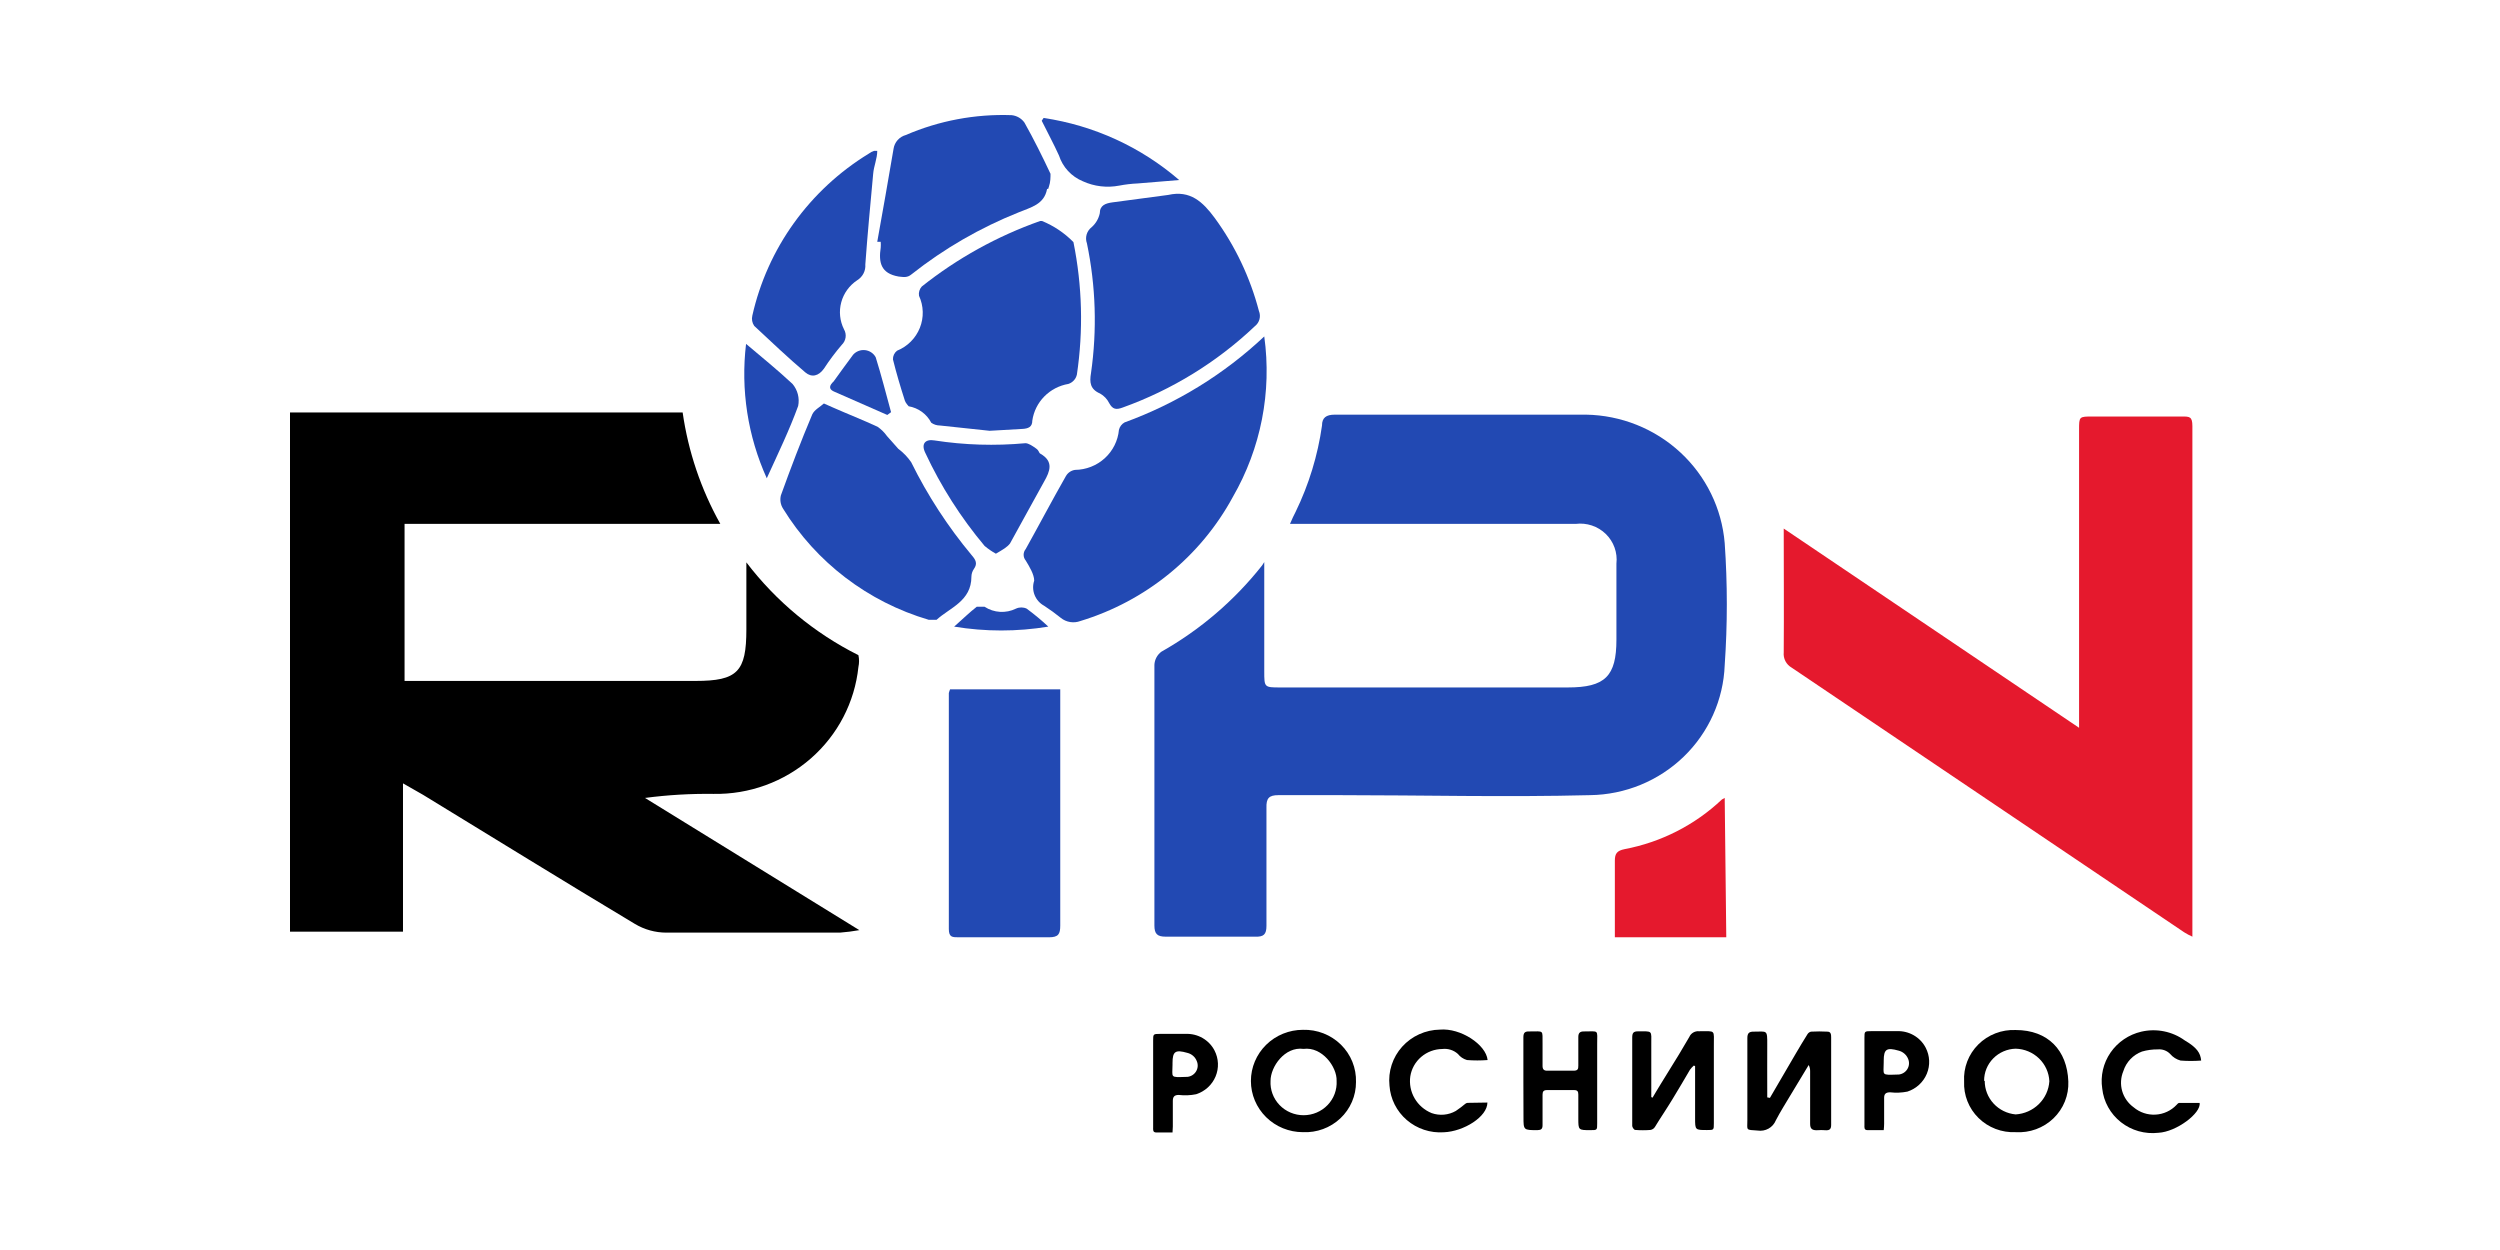 <svg xmlns="http://www.w3.org/2000/svg" width="1000" height="500" viewBox="0 0 1000 500" fill="none"><path d="M713.49 211.421L831.628 291.119V171.943C831.628 166.605 831.628 166.605 837.032 166.605H872.811C875.827 166.605 876.954 166.605 876.954 170.454C876.954 237.739 876.954 305.147 876.954 372.432C876.954 373.053 876.954 373.549 876.954 374.667C875.827 374.168 874.734 373.587 873.692 372.929L716.629 267.036C715.572 266.425 714.715 265.527 714.158 264.449C713.602 263.371 713.37 262.158 713.49 260.953C713.615 244.69 713.49 228.304 713.49 211.421Z" fill="#E5192D"></path><path d="M690.511 374.917H645.941C645.941 373.675 645.941 372.434 645.941 371.317C645.941 362.254 645.941 353.316 645.941 344.254C645.941 341.398 646.82 340.281 649.834 339.66C664.469 336.879 677.983 329.983 688.754 319.798L689.883 319.177L690.511 374.917Z" fill="#E5192D"></path><path d="M505.703 224.828V268.526C505.703 274.982 505.703 274.982 512.232 274.982H627.109C642.049 274.982 646.569 270.512 646.569 255.864V225.449C646.814 223.282 646.559 221.087 645.822 219.031C645.085 216.975 643.885 215.112 642.314 213.582C640.742 212.051 638.839 210.894 636.749 210.197C634.658 209.5 632.435 209.282 630.248 209.559H515.999C516.877 207.572 517.505 206.083 518.258 204.718C523.551 193.82 527.109 182.178 528.805 170.206C528.805 167.102 530.436 165.861 533.952 165.861C567.598 165.861 601.246 165.861 634.39 165.861C648.441 166.091 661.902 171.48 672.158 180.978C682.414 190.477 688.732 203.408 689.882 217.256C691.013 233.499 691.013 249.8 689.882 266.043C689.369 279.89 683.49 293.012 673.465 302.694C663.44 312.376 650.034 317.877 636.022 318.059C602.375 318.927 568.729 318.059 535.584 318.059C527.549 318.059 519.388 318.059 511.353 318.059C507.587 318.059 506.456 319.3 506.583 323.148C506.583 338.79 506.583 354.556 506.583 370.322C506.583 373.798 505.452 374.791 502.063 374.667C490.178 374.667 478.25 374.667 466.282 374.667C462.892 374.667 461.762 373.55 461.762 370.198C461.762 335.439 461.762 300.678 461.762 265.919C461.808 264.903 462.08 263.91 462.557 263.009C463.034 262.108 463.706 261.321 464.524 260.705C480.096 251.899 493.785 240.176 504.825 226.194L505.703 224.828Z" fill="#2249B3"></path><path d="M505.705 134.576C508.779 156.753 504.366 179.313 493.15 198.757C480.226 222.615 458.297 240.461 432.134 248.414C430.84 248.898 429.44 249.038 428.074 248.82C426.708 248.603 425.424 248.035 424.35 247.172C422.215 245.449 419.995 243.834 417.696 242.331C415.942 241.384 414.579 239.86 413.845 238.022C413.111 236.185 413.052 234.151 413.678 232.275C413.678 229.793 411.795 226.689 410.288 224.206C409.747 223.56 409.451 222.748 409.451 221.909C409.451 221.071 409.747 220.259 410.288 219.613C415.687 209.93 420.834 200.123 426.358 190.44C426.733 189.778 427.257 189.211 427.887 188.78C428.519 188.35 429.241 188.068 429.999 187.957C434.415 187.914 438.656 186.252 441.904 183.293C445.15 180.335 447.172 176.29 447.576 171.943C447.722 171.317 447.998 170.729 448.387 170.216C448.776 169.703 449.27 169.276 449.836 168.963C470.636 161.389 489.649 149.687 505.705 134.576Z" fill="#2249B3"></path><path d="M395.851 172.315L376.015 170.204C374.752 170.213 373.52 169.822 372.499 169.087C371.612 167.372 370.334 165.884 368.765 164.743C367.195 163.601 365.38 162.836 363.46 162.507C363.46 162.507 362.204 161.142 361.953 160.273C360.195 154.811 358.564 149.348 357.183 143.762C357.158 143.096 357.292 142.434 357.576 141.83C357.86 141.226 358.285 140.697 358.814 140.286C360.88 139.45 362.752 138.209 364.32 136.639C365.888 135.069 367.12 133.202 367.94 131.15C368.761 129.098 369.154 126.904 369.096 124.698C369.038 122.492 368.531 120.32 367.603 118.313C367.496 117.648 367.541 116.968 367.737 116.323C367.932 115.678 368.273 115.085 368.733 114.589C382.922 103.308 398.92 94.455 416.064 88.395H416.817C421.539 90.337 425.811 93.209 429.372 96.837C432.905 114.297 433.372 132.228 430.753 149.845C430.561 150.702 430.148 151.495 429.554 152.148C428.96 152.801 428.206 153.291 427.364 153.569C423.7 154.188 420.328 155.939 417.735 158.571C415.14 161.203 413.457 164.58 412.926 168.218C412.926 170.825 411.293 171.446 408.908 171.57L395.851 172.315Z" fill="#2249B3"></path><path d="M380.034 275.725H424.101C424.101 275.725 424.101 277.463 424.101 278.58C424.101 309.119 424.101 339.658 424.101 370.197C424.101 373.673 423.347 374.914 419.581 374.914C407.026 374.914 395.476 374.914 383.423 374.914C380.912 374.914 379.531 374.914 379.531 371.562C379.531 340.155 379.531 308.623 379.531 277.215C379.659 276.706 379.826 276.208 380.034 275.725Z" fill="#2249B3"></path><path d="M467.287 77.972C476.076 75.985 481.097 80.703 485.868 87.158C494.068 98.371 500.072 111.003 503.571 124.401C504.006 125.452 504.082 126.615 503.787 127.713C503.493 128.811 502.844 129.784 501.938 130.483C486.802 144.846 468.799 155.924 449.083 163.009C446.446 164.002 445.065 163.754 443.684 161.271C442.889 159.655 441.621 158.314 440.043 157.422C436.026 155.684 435.775 152.953 436.402 149.229C438.876 131.968 438.323 114.414 434.77 97.338C434.354 96.203 434.312 94.967 434.65 93.807C434.988 92.647 435.69 91.623 436.653 90.882C438.318 89.414 439.462 87.456 439.918 85.296C439.918 82.068 442.303 81.323 444.94 80.951L467.287 77.972Z" fill="#2249B3"></path><path d="M329.558 161.394L333.199 163.008C339.099 165.615 345.126 167.974 351.027 170.705C352.492 171.719 353.767 172.979 354.793 174.429L359.313 179.519C361.309 181.012 363.047 182.815 364.46 184.857C371.024 198.172 379.157 210.673 388.691 222.099C390.324 223.961 391.077 225.451 389.57 227.561C388.938 228.477 388.588 229.556 388.566 230.665C388.566 240.473 379.903 243.08 374.63 247.921C374.63 247.921 372.495 247.921 371.491 247.921C347.177 240.75 326.419 224.914 313.237 203.478C312.73 202.695 312.391 201.817 312.24 200.899C312.089 199.981 312.129 199.042 312.358 198.14C316.25 187.34 320.393 176.415 324.913 165.739C325.792 163.877 328.051 162.76 329.558 161.394Z" fill="#2249B3"></path><path d="M350.902 96.712C353.162 84.298 355.296 71.884 357.43 59.47C357.626 58.189 358.192 56.991 359.061 56.022C359.93 55.053 361.065 54.353 362.327 54.008C375.65 48.259 390.11 45.544 404.637 46.062C405.661 46.164 406.651 46.482 407.539 46.997C408.428 47.511 409.194 48.208 409.784 49.042C413.551 55.745 416.94 62.573 420.205 69.525C420.205 70.891 420.205 72.877 419.577 74.615C418.949 76.353 419.577 75.236 418.824 75.608C417.694 81.815 412.295 82.932 407.524 84.919C392.067 91.086 377.602 99.45 364.587 109.747C362.955 111.113 361.574 110.864 359.439 110.616C352.283 109.375 351.404 104.905 352.283 99.071C352.345 98.286 352.345 97.497 352.283 96.712H350.902Z" fill="#2249B3"></path><path d="M350.901 60.34C350.901 63.443 349.52 66.422 349.268 69.526C348.139 81.94 347.009 93.609 346.13 105.775C346.226 107.025 345.972 108.277 345.397 109.394C344.82 110.511 343.945 111.449 342.866 112.107C339.73 114.188 337.467 117.324 336.497 120.933C335.527 124.541 335.917 128.375 337.593 131.721C338.168 132.704 338.393 133.849 338.234 134.974C338.075 136.099 337.54 137.139 336.714 137.928C334.119 140.956 331.728 144.149 329.558 147.487C327.423 150.466 324.661 151.087 322.15 148.976C315.119 143.018 308.34 136.563 301.686 130.355C301.276 129.764 300.996 129.093 300.866 128.386C300.736 127.681 300.759 126.956 300.932 126.259C303.923 112.928 309.585 100.325 317.586 89.194C325.586 78.064 335.762 68.632 347.511 61.457C348.152 60.965 348.874 60.587 349.645 60.34H350.901Z" fill="#2249B3"></path><path d="M398.359 221.477C396.75 220.596 395.236 219.556 393.839 218.373C384.326 207.031 376.35 194.512 370.111 181.13C368.353 177.53 370.111 175.544 373.752 176.165C385.795 178.028 398.025 178.403 410.161 177.282C411.416 177.282 413.049 178.399 414.43 179.392C415.811 180.385 415.434 181.13 416.188 181.502C421.586 184.606 419.954 188.579 417.694 192.551C413.174 200.621 408.78 208.814 404.009 217.38C402.879 218.87 401.121 219.862 398.359 221.477Z" fill="#2249B3"></path><path d="M417.441 47.182C437.544 50.175 456.363 58.789 471.677 72.011L455.105 73.376C452.617 73.484 450.141 73.774 447.698 74.245C442.779 75.193 437.683 74.585 433.134 72.507C430.883 71.577 428.864 70.173 427.216 68.394C425.569 66.615 424.332 64.502 423.592 62.203C421.458 57.486 418.947 52.893 416.688 48.3L417.441 47.182Z" fill="#2249B3"></path><path d="M298.425 137.554C305.079 143.141 310.98 147.982 317.007 153.569C318.024 154.778 318.755 156.197 319.146 157.722C319.537 159.247 319.578 160.839 319.266 162.382C315.751 172.065 311.231 181.376 306.711 191.307C299.096 174.457 296.233 155.883 298.425 137.554Z" fill="#2249B3"></path><path d="M354.92 165.985L333.452 156.55C331.317 155.558 331.82 154.068 333.452 152.578C336.088 148.978 338.599 145.378 341.236 141.902C341.822 141.234 342.564 140.716 343.397 140.394C344.23 140.071 345.13 139.954 346.019 140.052C346.908 140.15 347.76 140.459 348.502 140.954C349.243 141.449 349.851 142.116 350.276 142.895C352.535 150.096 354.419 157.544 356.427 164.868L354.92 165.985Z" fill="#2249B3"></path><path d="M419.323 250.649C406.854 252.71 394.127 252.71 381.658 250.649C385.173 247.546 387.81 244.939 390.698 242.705C390.698 242.705 392.958 242.705 393.836 242.705C395.678 243.91 397.809 244.613 400.013 244.744C402.217 244.874 404.417 244.428 406.391 243.45C407.059 243.139 407.788 242.978 408.526 242.978C409.263 242.978 409.992 243.139 410.66 243.45C413.686 245.682 416.579 248.085 419.323 250.649Z" fill="#2249B3"></path><path d="M298.547 224.952C298.547 234.883 298.547 243.324 298.547 251.766C298.547 268.649 295.031 272.374 278.208 272.374H161.825V209.558H288.126C280.398 195.735 275.292 180.631 273.061 164.991H116V372.68H161.197V313.341L169.232 317.933C197.481 335.189 225.603 352.569 253.977 369.576C257.765 371.841 262.105 373.044 266.532 373.053C289.758 373.053 312.86 373.053 335.96 373.053C338.571 372.852 341.168 372.52 343.744 372.06L257.995 319.175C267.066 317.976 276.213 317.436 285.364 317.561C299.708 317.823 313.628 312.75 324.37 303.348C335.112 293.945 341.891 280.898 343.367 266.787C343.704 265.232 343.704 263.625 343.367 262.07C325.76 253.239 310.429 240.542 298.547 224.952Z" fill="black"></path><path d="M707.971 439.155L718.361 421.342C719.886 418.746 721.412 416.19 723.02 413.633C723.176 413.388 723.381 413.175 723.621 413.009C723.862 412.841 724.134 412.723 724.422 412.66C726.605 412.538 728.794 412.538 730.976 412.66C732.419 412.66 732.461 413.877 732.461 415.013V440.291C732.461 443.497 732.461 446.743 732.461 449.948C732.461 451.489 731.966 452.179 730.359 452.099C729.123 451.997 727.883 451.997 726.647 452.099C724.627 452.099 724.05 451.287 724.05 449.461C724.05 442.523 724.05 435.544 724.05 428.606C724.09 427.705 723.891 426.81 723.473 426.009L716.547 437.491C714.444 441.021 712.218 444.511 710.321 448.163C709.759 449.549 708.735 450.706 707.416 451.444C706.097 452.182 704.563 452.455 703.065 452.22C698.159 451.895 698.942 452.22 698.942 448.163C698.942 437.207 698.942 426.252 698.942 415.257C698.942 413.39 699.519 412.619 701.498 412.66C706.858 412.66 706.94 411.726 706.899 417.934C706.858 424.142 706.899 430.513 706.899 436.801C706.899 437.532 706.899 438.222 706.899 438.952L707.971 439.155Z" fill="black"></path><path d="M806.26 452.867C803.52 452.988 800.785 452.547 798.228 451.57C795.671 450.593 793.35 449.103 791.41 447.195C789.471 445.286 787.957 443.001 786.965 440.485C785.972 437.968 785.523 435.276 785.646 432.58C785.488 429.862 785.91 427.142 786.886 424.594C787.862 422.047 789.37 419.729 791.313 417.791C793.255 415.853 795.589 414.337 798.163 413.341C800.738 412.345 803.496 411.891 806.26 412.009C819.206 412.009 826.873 420.124 827.331 432.58C827.444 435.313 826.972 438.039 825.95 440.582C824.928 443.125 823.371 445.427 821.384 447.34C819.397 449.252 817.024 450.733 814.419 451.686C811.813 452.637 809.034 453.041 806.26 452.867ZM793.891 432.337C793.877 435.691 795.138 438.929 797.426 441.415C799.715 443.901 802.866 445.453 806.26 445.767C809.762 445.547 813.063 444.079 815.545 441.636C818.026 439.195 819.519 435.946 819.742 432.499C819.586 429.052 818.109 425.791 815.607 423.374C813.105 420.957 809.765 419.563 806.26 419.475C802.866 419.57 799.645 420.97 797.287 423.374C794.928 425.778 793.621 428.995 793.644 432.337H793.891Z" fill="black"></path><path d="M521.163 452.867C515.647 452.867 510.356 450.711 506.456 446.872C502.555 443.033 500.363 437.827 500.363 432.398C500.363 426.969 502.555 421.762 506.456 417.924C510.356 414.084 515.647 411.928 521.163 411.928C523.975 411.844 526.774 412.326 529.389 413.346C532.003 414.367 534.379 415.903 536.368 417.86C538.357 419.818 539.917 422.156 540.955 424.729C541.991 427.302 542.481 430.057 542.396 432.824C542.41 435.532 541.864 438.216 540.791 440.71C539.718 443.205 538.14 445.458 536.154 447.333C534.167 449.208 531.814 450.666 529.237 451.617C526.66 452.569 523.913 452.994 521.163 452.867ZM521.411 419.556C513.907 418.541 508.217 426.697 508.217 432.337C508.117 434.106 508.384 435.876 509.003 437.54C509.622 439.204 510.578 440.725 511.816 442.013C513.052 443.3 514.543 444.325 516.197 445.026C517.85 445.727 519.631 446.088 521.431 446.088C523.231 446.088 525.013 445.727 526.666 445.026C528.319 444.325 529.81 443.3 531.047 442.013C532.284 440.725 533.241 439.204 533.859 437.54C534.478 435.876 534.746 434.106 534.645 432.337C534.851 426.778 528.832 418.582 521.411 419.556Z" fill="black"></path><path d="M661.01 439.073C662.041 437.368 663.031 435.624 664.103 433.919C666.577 429.862 669.132 425.804 671.606 421.747C673.008 419.475 674.286 417.122 675.729 414.769C676.046 414.042 676.587 413.432 677.274 413.025C677.962 412.617 678.763 412.432 679.564 412.496C686.49 412.496 685.5 411.726 685.541 418.379C685.541 428.686 685.541 438.991 685.541 449.297C685.541 452.016 685.541 452.016 682.862 452.016C678.038 452.016 678.038 452.016 678.038 447.269V426.454L677.543 426.21C676.957 426.718 676.431 427.289 675.977 427.915C673.627 431.972 671.359 435.746 669.009 439.641C666.659 443.536 664.226 447.065 661.959 450.799C661.768 451.101 661.515 451.362 661.218 451.564C660.92 451.767 660.582 451.907 660.227 451.975C658.183 452.137 656.128 452.137 654.084 451.975C653.631 451.975 652.93 450.961 652.889 450.393C652.889 447.999 652.889 445.564 652.889 443.17C652.889 433.798 652.889 424.425 652.889 415.052C652.889 413.308 653.259 412.496 655.28 412.537C661.175 412.537 660.516 412.05 660.516 417.771V438.829L661.01 439.073Z" fill="black"></path><path d="M609.352 432.418C609.352 426.575 609.352 420.773 609.352 414.93C609.352 413.064 609.97 412.496 611.825 412.577C617.762 412.577 616.938 411.806 617.02 417.528C617.02 420.489 617.02 423.411 617.02 426.373C617.02 427.711 617.556 428.32 618.958 428.28C622.463 428.28 625.926 428.28 629.43 428.28C631.038 428.28 631.368 427.671 631.326 426.251C631.326 422.437 631.326 418.623 631.326 414.809C631.326 413.186 631.986 412.537 633.635 412.577C639.696 412.577 638.872 411.685 638.872 417.649C638.872 428.198 638.872 438.789 638.872 449.338C638.872 452.056 638.872 452.056 636.191 452.056C631.326 452.056 631.326 452.056 631.326 447.309C631.326 444.144 631.326 441.02 631.326 437.855C631.326 436.638 631.038 436.03 629.636 436.03H618.793C617.433 436.03 617.02 436.597 617.02 437.896C617.02 441.953 617.02 446.011 617.02 450.068C617.02 451.61 616.443 452.016 615 452.056C609.393 452.056 609.393 452.056 609.393 446.822L609.352 432.418Z" fill="black"></path><path d="M594.963 441.021C594.963 446.661 585.563 452.585 577.523 452.91C574.851 453.091 572.168 452.753 569.628 451.913C567.089 451.072 564.743 449.748 562.724 448.014C560.706 446.28 559.055 444.171 557.866 441.809C556.677 439.446 555.973 436.876 555.796 434.245C555.498 431.446 555.795 428.618 556.668 425.937C557.541 423.258 558.971 420.787 560.867 418.68C562.763 416.574 565.084 414.878 567.681 413.702C570.279 412.526 573.098 411.894 575.956 411.848C584.202 411.118 594.427 417.813 595.046 424.021C592.301 424.232 589.544 424.232 586.8 424.021C585.357 423.61 584.086 422.757 583.171 421.586C582.336 420.827 581.343 420.256 580.26 419.912C579.178 419.569 578.033 419.461 576.905 419.598C573.807 419.638 570.825 420.757 568.485 422.754C566.146 424.752 564.601 427.5 564.124 430.513C563.684 433.552 564.285 436.647 565.83 439.314C567.375 441.98 569.777 444.065 572.658 445.241C574.232 445.798 575.911 446.01 577.577 445.863C579.244 445.716 580.857 445.213 582.306 444.389C583.635 443.497 584.915 442.535 586.14 441.508C586.396 441.297 586.713 441.168 587.047 441.143L594.963 441.021Z" fill="black"></path><path d="M880.469 424.224C877.728 424.434 874.966 424.434 872.226 424.224C870.612 423.788 869.175 422.883 868.104 421.627C867.477 420.956 866.694 420.439 865.835 420.115C864.968 419.791 864.038 419.67 863.115 419.76C860.98 419.736 858.852 420.023 856.809 420.612C855.034 421.269 853.441 422.317 852.152 423.674C850.855 425.032 849.897 426.663 849.341 428.443C848.284 430.963 848.115 433.761 848.861 436.388C849.608 439.014 851.229 441.317 853.469 442.928C855.893 444.984 859.043 446.031 862.242 445.85C865.44 445.668 868.442 444.272 870.619 441.955C870.908 441.671 871.274 441.184 871.605 441.184H879.849C880.511 445.241 870.577 452.747 863.362 453.112C860.705 453.417 858.007 453.199 855.435 452.473C852.863 451.747 850.468 450.526 848.375 448.88C846.29 447.236 844.549 445.198 843.267 442.889C841.978 440.579 841.174 438.041 840.893 435.422C840.125 430.385 841.308 425.248 844.211 421.031C847.114 416.814 851.518 413.825 856.555 412.66C859.529 411.975 862.615 411.932 865.602 412.534C868.597 413.137 871.415 414.37 873.874 416.149C878.778 419.03 880.18 421.181 880.469 424.224Z" fill="black"></path><path d="M753.487 452.057H747.015C745.572 452.057 745.778 450.962 745.778 450.069C745.778 443.374 745.778 436.68 745.778 429.782C745.778 424.872 745.778 420.003 745.778 415.134C745.778 412.537 745.778 412.456 748.581 412.456C752.003 412.456 755.426 412.456 758.806 412.456C761.158 412.371 763.485 412.949 765.516 414.12C767.546 415.291 769.195 417.009 770.268 419.07C771.105 420.674 771.579 422.438 771.658 424.239C771.737 426.041 771.418 427.837 770.726 429.507C770.032 431.176 768.98 432.677 767.641 433.908C766.303 435.14 764.709 436.071 762.97 436.639C760.692 437.1 758.353 437.197 756.044 436.923C754.23 436.923 753.611 437.653 753.653 439.317C753.653 442.725 753.653 446.133 753.653 449.542C753.653 450.434 753.57 451.124 753.487 452.057ZM753.487 424.832C753.487 430.228 752.292 430.025 759.012 429.822H759.425C760.142 429.755 760.834 429.524 761.444 429.146C762.054 428.768 762.567 428.255 762.939 427.647C763.312 427.04 763.535 426.356 763.59 425.648C763.646 424.941 763.533 424.23 763.259 423.574C762.937 422.758 762.42 422.03 761.753 421.451C761.086 420.873 760.287 420.46 759.425 420.247C754.683 418.908 753.487 419.598 753.487 424.305V424.832Z" fill="black"></path><path d="M469.009 452.99H462.536C461.051 452.99 461.258 451.895 461.258 450.961V416.229C461.258 413.633 461.258 413.551 464.061 413.551C467.484 413.551 470.905 413.551 474.327 413.551C476.679 413.467 479.007 414.043 481.037 415.215C483.067 416.387 484.716 418.104 485.789 420.165C486.624 421.769 487.097 423.532 487.173 425.333C487.249 427.134 486.927 428.929 486.23 430.596C485.532 432.262 484.475 433.76 483.132 434.985C481.789 436.211 480.191 437.135 478.45 437.693C476.172 438.156 473.833 438.253 471.524 437.978C469.709 437.978 469.132 438.748 469.132 440.371C469.132 443.78 469.132 447.188 469.132 450.596C469.132 451.367 469.05 452.097 469.009 452.99ZM469.009 425.805C469.009 431.16 467.813 430.958 474.492 430.755H474.904C475.622 430.688 476.314 430.456 476.924 430.079C477.534 429.701 478.047 429.188 478.419 428.58C478.792 427.973 479.015 427.288 479.07 426.581C479.126 425.873 479.012 425.163 478.739 424.507C478.434 423.676 477.924 422.933 477.255 422.345C476.585 421.757 475.777 421.342 474.904 421.139C470.205 419.8 469.009 420.49 469.009 425.196V425.805Z" fill="black"></path></svg>